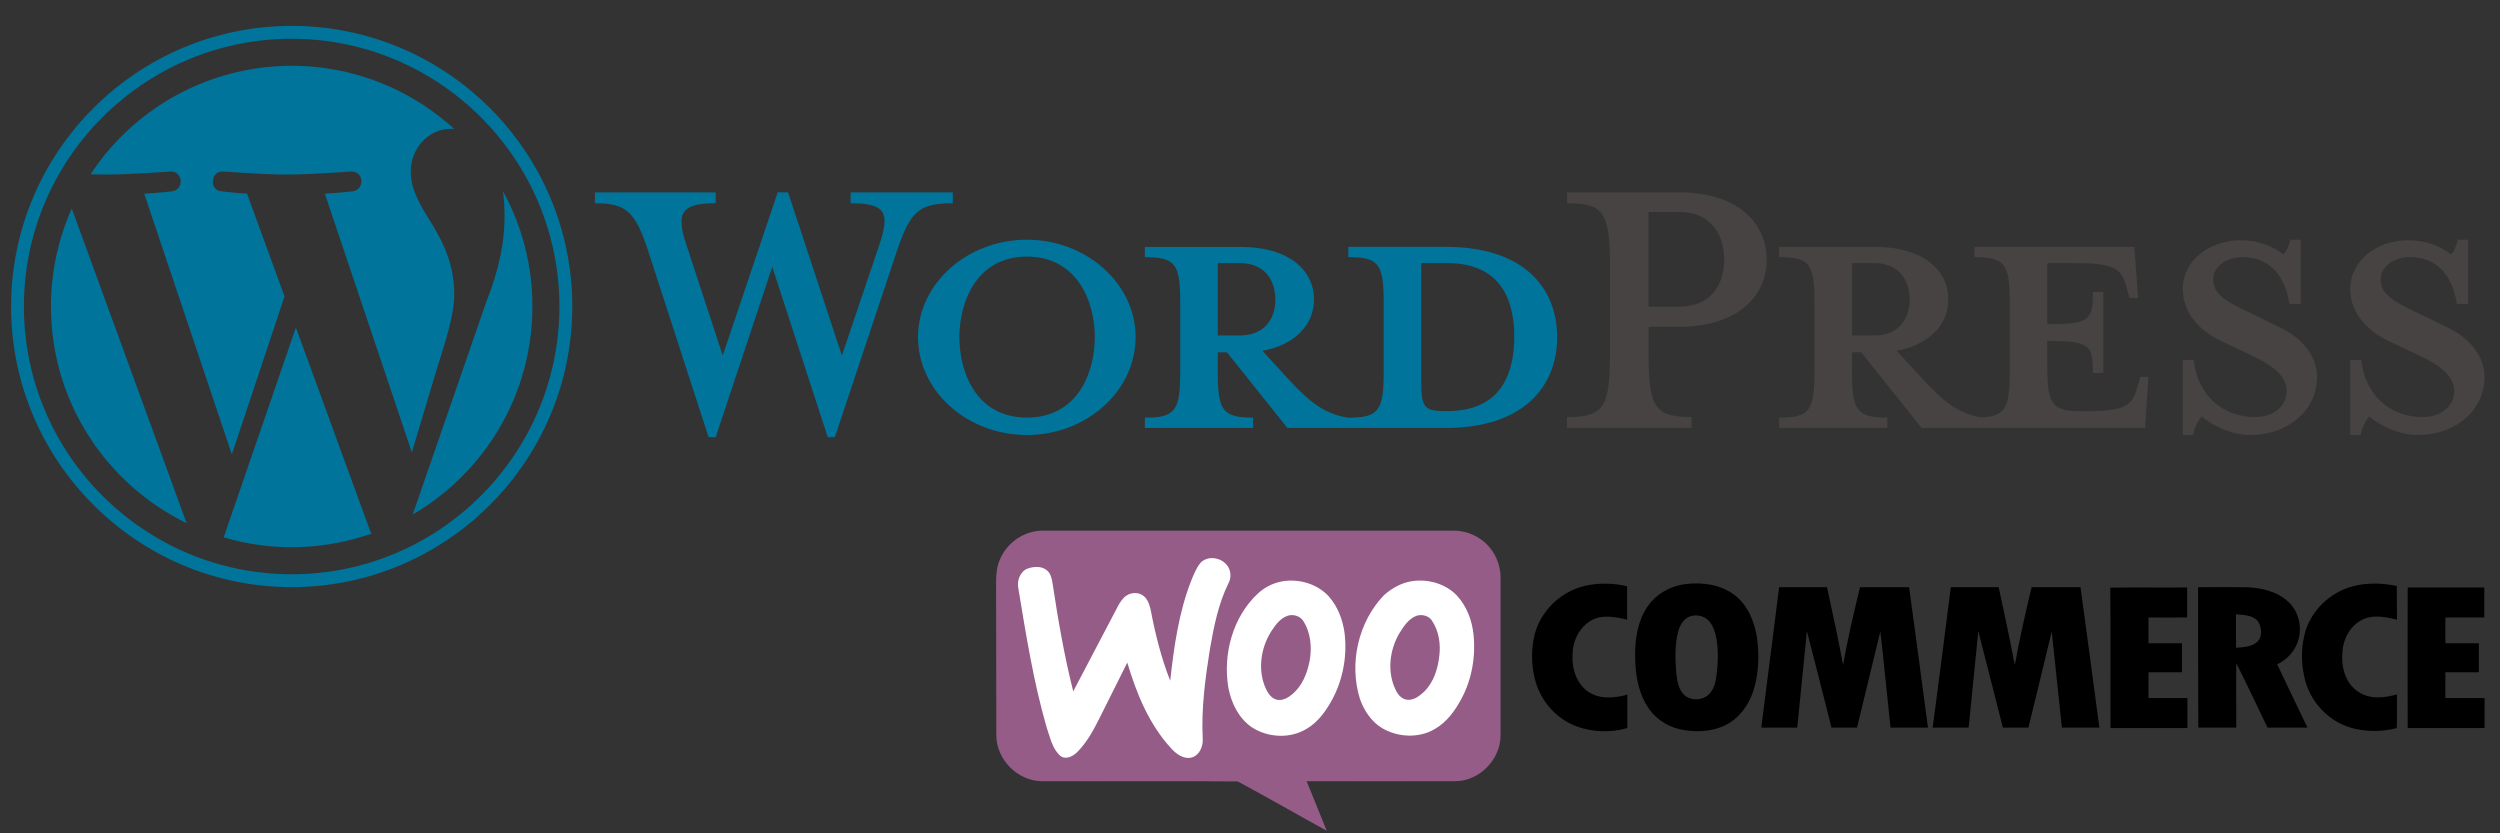 <svg xmlns="http://www.w3.org/2000/svg" width="81" height="27" viewBox="0 0 81 27" fill="none"><rect x="0" y="0" width="81" height="27" fill="#333333" stroke="none"/><path fill-rule="evenodd" clip-rule="evenodd" d="M32.402 18.117C32.627 17.579 33.189 17.193 33.776 17.193C38.204 17.193 42.632 17.193 47.068 17.193C47.454 17.185 47.84 17.33 48.121 17.587C48.443 17.876 48.627 18.31 48.619 18.744C48.619 20.44 48.619 22.136 48.619 23.839C48.611 24.603 47.944 25.294 47.181 25.31C45.565 25.318 43.95 25.31 42.335 25.31C42.552 25.849 42.769 26.379 42.986 26.917C42.021 26.387 41.073 25.84 40.101 25.318C37.979 25.302 35.849 25.318 33.72 25.31C32.956 25.286 32.289 24.603 32.281 23.839C32.273 22.176 32.281 20.512 32.273 18.857C32.273 18.608 32.297 18.35 32.402 18.117Z" fill="#945C87"></path><path fill-rule="evenodd" clip-rule="evenodd" d="M38.895 18.237C39.136 17.98 39.602 18.061 39.787 18.358C39.884 18.511 39.892 18.72 39.811 18.88C39.474 19.555 39.329 20.303 39.201 21.034C39.048 21.991 38.919 22.963 38.968 23.935C38.984 24.184 38.863 24.482 38.598 24.546C38.349 24.602 38.116 24.433 37.955 24.257C37.232 23.477 36.822 22.473 36.524 21.468C36.227 22.055 35.93 22.649 35.64 23.236C35.44 23.638 35.222 24.048 34.901 24.369C34.764 24.506 34.531 24.626 34.355 24.49C34.089 24.257 34.025 23.887 33.913 23.574C33.487 22.103 33.246 20.584 32.996 19.073C32.94 18.824 33.045 18.519 33.294 18.422C33.495 18.35 33.76 18.334 33.929 18.486C34.049 18.591 34.081 18.76 34.105 18.913C34.282 20.086 34.483 21.251 34.773 22.4C35.255 21.484 35.737 20.568 36.219 19.644C36.291 19.507 36.38 19.371 36.508 19.29C36.685 19.178 36.942 19.186 37.095 19.346C37.216 19.475 37.264 19.66 37.296 19.829C37.441 20.584 37.633 21.34 37.915 22.055C38.035 20.97 38.188 19.869 38.582 18.848C38.67 18.631 38.751 18.414 38.895 18.237ZM41.62 18.824C42.142 18.76 42.705 18.937 43.058 19.33C43.347 19.66 43.508 20.086 43.564 20.512C43.653 21.243 43.516 22.015 43.163 22.666C42.962 23.035 42.705 23.397 42.335 23.614C41.796 23.943 41.073 23.903 40.551 23.558C40.133 23.268 39.9 22.786 39.803 22.304C39.61 21.203 39.94 19.981 40.768 19.218C41.009 19.001 41.306 18.864 41.62 18.824ZM41.724 19.949C41.475 20.03 41.314 20.263 41.178 20.472C40.84 21.018 40.744 21.733 41.017 22.32C41.089 22.473 41.202 22.641 41.386 22.674C41.579 22.706 41.756 22.593 41.893 22.473C42.198 22.207 42.351 21.814 42.431 21.42C42.512 20.978 42.471 20.488 42.214 20.102C42.11 19.957 41.901 19.893 41.724 19.949ZM45.791 18.824C46.297 18.76 46.851 18.921 47.205 19.298C47.526 19.644 47.695 20.102 47.743 20.568C47.816 21.275 47.687 22.015 47.35 22.641C47.149 23.019 46.883 23.389 46.498 23.614C45.983 23.927 45.292 23.895 44.778 23.59C44.432 23.381 44.199 23.027 44.063 22.649C43.701 21.5 44.006 20.15 44.842 19.282C45.115 19.041 45.445 18.864 45.791 18.824ZM45.903 19.949C45.63 20.046 45.469 20.311 45.324 20.544C45.019 21.082 44.939 21.782 45.22 22.352C45.292 22.513 45.429 22.666 45.614 22.674C45.815 22.682 45.991 22.553 46.136 22.416C46.45 22.111 46.586 21.677 46.634 21.251C46.682 20.857 46.618 20.431 46.385 20.094C46.289 19.957 46.08 19.893 45.903 19.949Z" fill="white"></path><path fill-rule="evenodd" clip-rule="evenodd" d="M51.368 18.977C51.81 18.881 52.276 18.889 52.718 18.994C52.718 19.355 52.718 19.717 52.718 20.078C52.356 19.99 51.946 19.91 51.601 20.078C51.183 20.288 50.95 20.762 50.95 21.212C50.926 21.662 51.078 22.168 51.48 22.425C51.85 22.666 52.324 22.618 52.726 22.506C52.726 22.867 52.726 23.229 52.726 23.59C52.188 23.743 51.601 23.727 51.078 23.534C50.452 23.301 49.953 22.755 49.761 22.112C49.616 21.622 49.6 21.099 49.712 20.601C49.897 19.805 50.572 19.154 51.368 18.977ZM54.631 18.921C55.177 18.857 55.772 18.945 56.214 19.291C56.64 19.62 56.849 20.159 56.929 20.673C57.001 21.244 56.985 21.838 56.809 22.385C56.656 22.851 56.342 23.285 55.892 23.502C55.434 23.719 54.896 23.735 54.406 23.623C53.956 23.518 53.554 23.221 53.329 22.811C53.015 22.265 52.959 21.613 52.983 20.995C53.007 20.464 53.144 19.91 53.497 19.5C53.787 19.17 54.205 18.97 54.631 18.921ZM54.799 19.958C54.566 20.014 54.43 20.247 54.373 20.464C54.261 20.898 54.277 21.348 54.309 21.79C54.341 22.031 54.365 22.289 54.534 22.481C54.759 22.739 55.217 22.706 55.418 22.441C55.555 22.273 55.595 22.055 55.619 21.847C55.667 21.477 55.675 21.099 55.619 20.73C55.579 20.505 55.515 20.271 55.354 20.103C55.209 19.958 54.992 19.91 54.799 19.958ZM76.233 18.994C76.699 18.873 77.189 18.889 77.655 18.986C77.663 19.347 77.655 19.709 77.663 20.078C77.309 19.99 76.916 19.91 76.57 20.062C76.168 20.247 75.927 20.673 75.895 21.099C75.847 21.581 75.975 22.128 76.401 22.409C76.771 22.666 77.253 22.618 77.663 22.497C77.655 22.859 77.671 23.229 77.655 23.59C77.085 23.735 76.458 23.719 75.919 23.486C75.325 23.229 74.858 22.682 74.69 22.055C74.561 21.573 74.545 21.059 74.665 20.569C74.842 19.813 75.477 19.195 76.233 18.994ZM57.644 19.026C58.159 19.026 58.681 19.026 59.195 19.026C59.38 19.861 59.557 20.705 59.718 21.549C59.862 20.697 60.063 19.861 60.264 19.026C60.795 19.026 61.325 19.026 61.855 19.026C62.064 20.545 62.265 22.064 62.466 23.574C62.064 23.574 61.654 23.574 61.253 23.574C61.14 22.538 61.044 21.493 60.923 20.456C60.674 21.493 60.417 22.538 60.168 23.574C59.895 23.574 59.613 23.574 59.34 23.574C59.075 22.538 58.818 21.493 58.544 20.448C58.44 21.485 58.335 22.53 58.231 23.574C57.845 23.574 57.459 23.574 57.066 23.574C57.258 22.064 57.451 20.545 57.644 19.026ZM63.206 19.026C63.72 19.026 64.242 19.026 64.757 19.026C64.941 19.861 65.118 20.705 65.279 21.549C65.432 20.705 65.624 19.861 65.825 19.026H67.409C67.618 20.545 67.818 22.064 68.019 23.574C67.618 23.574 67.208 23.574 66.806 23.574C66.693 22.538 66.589 21.493 66.476 20.456C66.227 21.493 65.978 22.538 65.721 23.574C65.448 23.574 65.166 23.574 64.893 23.574C64.628 22.53 64.363 21.493 64.097 20.448C63.993 21.493 63.889 22.53 63.784 23.574C63.398 23.574 63.013 23.574 62.619 23.574C62.82 22.064 63.013 20.545 63.206 19.026ZM68.373 19.042C69.201 19.026 70.037 19.042 70.864 19.034C70.864 19.355 70.864 19.677 70.864 20.006C70.446 20.014 70.028 20.006 69.611 20.006C69.611 20.288 69.611 20.561 69.611 20.842C69.972 20.842 70.334 20.842 70.695 20.842C70.695 21.155 70.695 21.469 70.695 21.782C70.334 21.782 69.972 21.782 69.611 21.782C69.611 22.055 69.611 22.337 69.611 22.618C70.028 22.618 70.454 22.618 70.872 22.618C70.872 22.939 70.872 23.261 70.872 23.59C70.044 23.59 69.209 23.59 68.381 23.59C68.373 22.072 68.389 20.561 68.373 19.042ZM71.218 19.026C71.74 19.026 72.255 19.018 72.777 19.026C73.267 19.042 73.79 19.162 74.151 19.508C74.481 19.813 74.593 20.32 74.465 20.746C74.36 21.091 74.103 21.372 73.781 21.525C74.103 22.208 74.433 22.891 74.762 23.574C74.328 23.574 73.894 23.574 73.468 23.574C73.13 22.875 72.801 22.176 72.456 21.485C72.447 22.184 72.456 22.883 72.456 23.574C72.046 23.574 71.636 23.574 71.226 23.574C71.218 22.064 71.218 20.545 71.218 19.026ZM72.447 19.902C72.447 20.263 72.447 20.625 72.447 20.987C72.672 20.971 72.914 20.962 73.098 20.826C73.315 20.665 73.291 20.336 73.155 20.127C72.986 19.926 72.689 19.926 72.447 19.902ZM78.009 19.034C78.836 19.034 79.664 19.034 80.492 19.034C80.492 19.355 80.492 19.685 80.492 20.006C80.074 20.006 79.648 20.006 79.23 20.006C79.23 20.288 79.23 20.561 79.23 20.842C79.592 20.842 79.954 20.842 80.315 20.842C80.315 21.155 80.315 21.469 80.315 21.782H79.23C79.23 22.064 79.23 22.337 79.23 22.618C79.656 22.618 80.074 22.618 80.5 22.618C80.5 22.939 80.5 23.261 80.5 23.59C79.672 23.59 78.836 23.59 78.009 23.59C78.001 22.064 78.009 20.545 78.009 19.034Z" fill="black"></path><path d="M46.84 7.997H43.686V8.332C44.673 8.332 44.831 8.544 44.831 9.795V12.052C44.831 13.303 44.674 13.533 43.686 13.533C42.928 13.427 42.417 13.022 41.711 12.248L40.9 11.366C41.993 11.172 42.574 10.485 42.574 9.709C42.574 8.74 41.746 8 40.195 8H37.093V8.332C38.08 8.332 38.239 8.544 38.239 9.795V12.052C38.239 13.304 38.082 13.533 37.093 13.533V13.866H40.6V13.531C39.614 13.531 39.455 13.302 39.455 12.05V11.416H39.755L41.711 13.866H46.84C49.359 13.866 50.452 12.526 50.452 10.922C50.452 9.318 49.36 7.997 46.84 7.997ZM39.455 10.869V8.525H40.176C40.969 8.525 41.322 9.072 41.322 9.706C41.322 10.323 40.969 10.869 40.176 10.869H39.455ZM46.893 13.319H46.769C46.135 13.319 46.048 13.16 46.048 12.35V8.525H46.895C48.727 8.525 49.062 9.864 49.062 10.904C49.06 11.979 48.726 13.319 46.893 13.319Z" fill="#00749A"></path><path d="M27.277 11.521L28.493 7.924C28.846 6.884 28.687 6.585 27.559 6.585V6.234H30.872V6.586C29.762 6.586 29.498 6.85 29.058 8.137L27.048 14.165H26.819L25.021 8.647L23.189 14.165H22.959L21.003 8.137C20.58 6.852 20.298 6.586 19.276 6.586V6.234H23.189V6.586C22.148 6.586 21.866 6.833 22.237 7.924L23.417 11.52L25.197 6.232H25.534L27.277 11.521Z" fill="#00749A"></path><path d="M33.269 14.094C31.331 14.094 29.744 12.667 29.744 10.922C29.744 9.195 31.331 7.767 33.269 7.767C35.208 7.767 36.794 9.195 36.794 10.922C36.794 12.667 35.208 14.094 33.269 14.094ZM33.269 8.314C31.648 8.314 31.084 9.776 31.084 10.922C31.084 12.085 31.648 13.53 33.269 13.53C34.908 13.53 35.472 12.085 35.472 10.922C35.472 9.776 34.907 8.314 33.269 8.314V8.314Z" fill="#00749A"></path><path d="M54.806 13.512V13.865H50.771V13.512C51.952 13.512 52.164 13.213 52.164 11.45V8.631C52.164 6.868 51.952 6.586 50.771 6.586V6.233H54.42C56.234 6.233 57.241 7.168 57.241 8.419C57.241 9.635 56.238 10.587 54.42 10.587H53.416V11.45C53.413 13.213 53.624 13.512 54.806 13.512ZM54.418 6.868H53.414V9.935H54.418C55.405 9.935 55.863 9.248 55.863 8.419C55.863 7.573 55.405 6.868 54.418 6.868Z" fill="#464342"></path><path d="M69.346 12.209L69.257 12.526C69.1 13.108 68.904 13.319 67.653 13.319H67.406C66.49 13.319 66.332 13.108 66.332 11.856V11.046C67.706 11.046 67.812 11.169 67.812 12.086H68.147V9.461H67.812C67.812 10.377 67.706 10.501 66.332 10.501V8.526H67.3C68.552 8.526 68.746 8.737 68.904 9.319L68.993 9.654H69.275L69.152 7.997H63.97V8.332C64.957 8.332 65.116 8.544 65.116 9.795V12.052C65.116 13.197 64.981 13.485 64.203 13.525C63.464 13.412 62.956 13.009 62.261 12.245L61.45 11.364C62.543 11.17 63.125 10.483 63.125 9.707C63.125 8.738 62.296 7.998 60.745 7.998H57.643V8.332C58.63 8.332 58.789 8.544 58.789 9.795V12.052C58.789 13.304 58.63 13.533 57.643 13.533V13.866H61.151V13.531C60.164 13.531 60.005 13.302 60.005 12.05V11.416H60.305L62.261 13.866H69.503L69.609 12.209L69.346 12.209ZM60.005 10.869V8.525H60.726C61.519 8.525 61.872 9.072 61.872 9.706C61.872 10.323 61.519 10.869 60.726 10.869H60.005Z" fill="#464342"></path><path d="M72.923 14.094C72.218 14.094 71.601 13.724 71.337 13.495C71.249 13.583 71.09 13.847 71.055 14.094H70.72V11.662H71.072C71.213 12.825 72.024 13.512 73.064 13.512C73.628 13.512 74.086 13.194 74.086 12.665C74.086 12.207 73.681 11.854 72.958 11.52L71.954 11.044C71.249 10.709 70.721 10.127 70.721 9.351C70.721 8.504 71.514 7.783 72.606 7.783C73.188 7.783 73.681 7.995 73.981 8.242C74.069 8.171 74.157 7.977 74.21 7.766H74.545V9.845H74.175C74.052 9.017 73.593 8.33 72.659 8.33C72.166 8.33 71.708 8.612 71.708 9.053C71.708 9.511 72.078 9.757 72.924 10.145L73.893 10.62C74.739 11.026 75.074 11.678 75.074 12.207C75.074 13.317 74.104 14.093 72.924 14.093L72.923 14.094Z" fill="#464342"></path><path d="M78.351 14.094C77.646 14.094 77.029 13.724 76.765 13.495C76.677 13.583 76.518 13.847 76.483 14.094H76.148V11.662H76.501C76.642 12.825 77.452 13.512 78.492 13.512C79.056 13.512 79.514 13.194 79.514 12.665C79.514 12.207 79.109 11.854 78.386 11.52L77.381 11.044C76.676 10.709 76.147 10.127 76.147 9.351C76.147 8.504 76.94 7.783 78.033 7.783C78.615 7.783 79.108 7.995 79.408 8.242C79.496 8.171 79.584 7.977 79.637 7.766H79.972V9.845H79.602C79.478 9.017 79.02 8.33 78.086 8.33C77.593 8.33 77.134 8.612 77.134 9.053C77.134 9.511 77.504 9.757 78.35 10.145L79.319 10.62C80.166 11.026 80.5 11.678 80.5 12.207C80.5 13.317 79.531 14.093 78.35 14.093L78.351 14.094Z" fill="#464342"></path><path d="M1.651 9.931C1.651 13.018 3.445 15.686 6.047 16.951L2.326 6.756C1.88 7.755 1.65 8.837 1.651 9.931V9.931Z" fill="#00749A"></path><path d="M14.717 9.537C14.717 8.573 14.373 7.907 14.074 7.386C13.678 6.744 13.307 6.2 13.307 5.557C13.307 4.84 13.85 4.173 14.616 4.173C14.651 4.173 14.684 4.177 14.717 4.179C13.885 3.417 12.896 2.844 11.82 2.501C10.745 2.157 9.607 2.052 8.486 2.192C7.366 2.331 6.289 2.713 5.33 3.309C4.372 3.906 3.554 4.704 2.934 5.647C3.117 5.653 3.29 5.656 3.435 5.656C4.25 5.656 5.514 5.557 5.514 5.557C5.935 5.533 5.984 6.15 5.564 6.2C5.564 6.2 5.141 6.25 4.672 6.274L7.512 14.723L9.219 9.603L8.004 6.274C7.584 6.249 7.186 6.2 7.186 6.2C6.765 6.175 6.815 5.532 7.235 5.557C7.235 5.557 8.523 5.656 9.29 5.656C10.105 5.656 11.368 5.557 11.368 5.557C11.789 5.532 11.838 6.15 11.418 6.2C11.418 6.2 10.995 6.249 10.525 6.274L13.344 14.659L14.122 12.059C14.459 10.98 14.717 10.205 14.717 9.537Z" fill="#00749A"></path><path d="M9.587 10.612L7.247 17.412C8.819 17.875 10.496 17.831 12.041 17.287C12.019 17.253 12 17.217 11.985 17.179L9.587 10.612Z" fill="#00749A"></path><path d="M16.294 6.188C16.33 6.454 16.348 6.722 16.348 6.99C16.348 7.782 16.2 8.672 15.754 9.784L13.371 16.671C15.691 15.319 17.25 12.807 17.25 9.931C17.252 8.623 16.923 7.335 16.294 6.188V6.188Z" fill="#00749A"></path><path d="M9.45 0.839C4.437 0.839 0.359 4.917 0.359 9.931C0.359 14.944 4.437 19.023 9.45 19.023C14.464 19.023 18.542 14.944 18.542 9.931C18.542 4.917 14.464 0.839 9.45 0.839ZM9.45 18.606C4.667 18.606 0.775 14.714 0.775 9.931C0.775 5.147 4.667 1.256 9.45 1.256C14.234 1.256 18.125 5.147 18.125 9.931C18.125 14.714 14.234 18.606 9.45 18.606Z" fill="#00749A"></path></svg>
